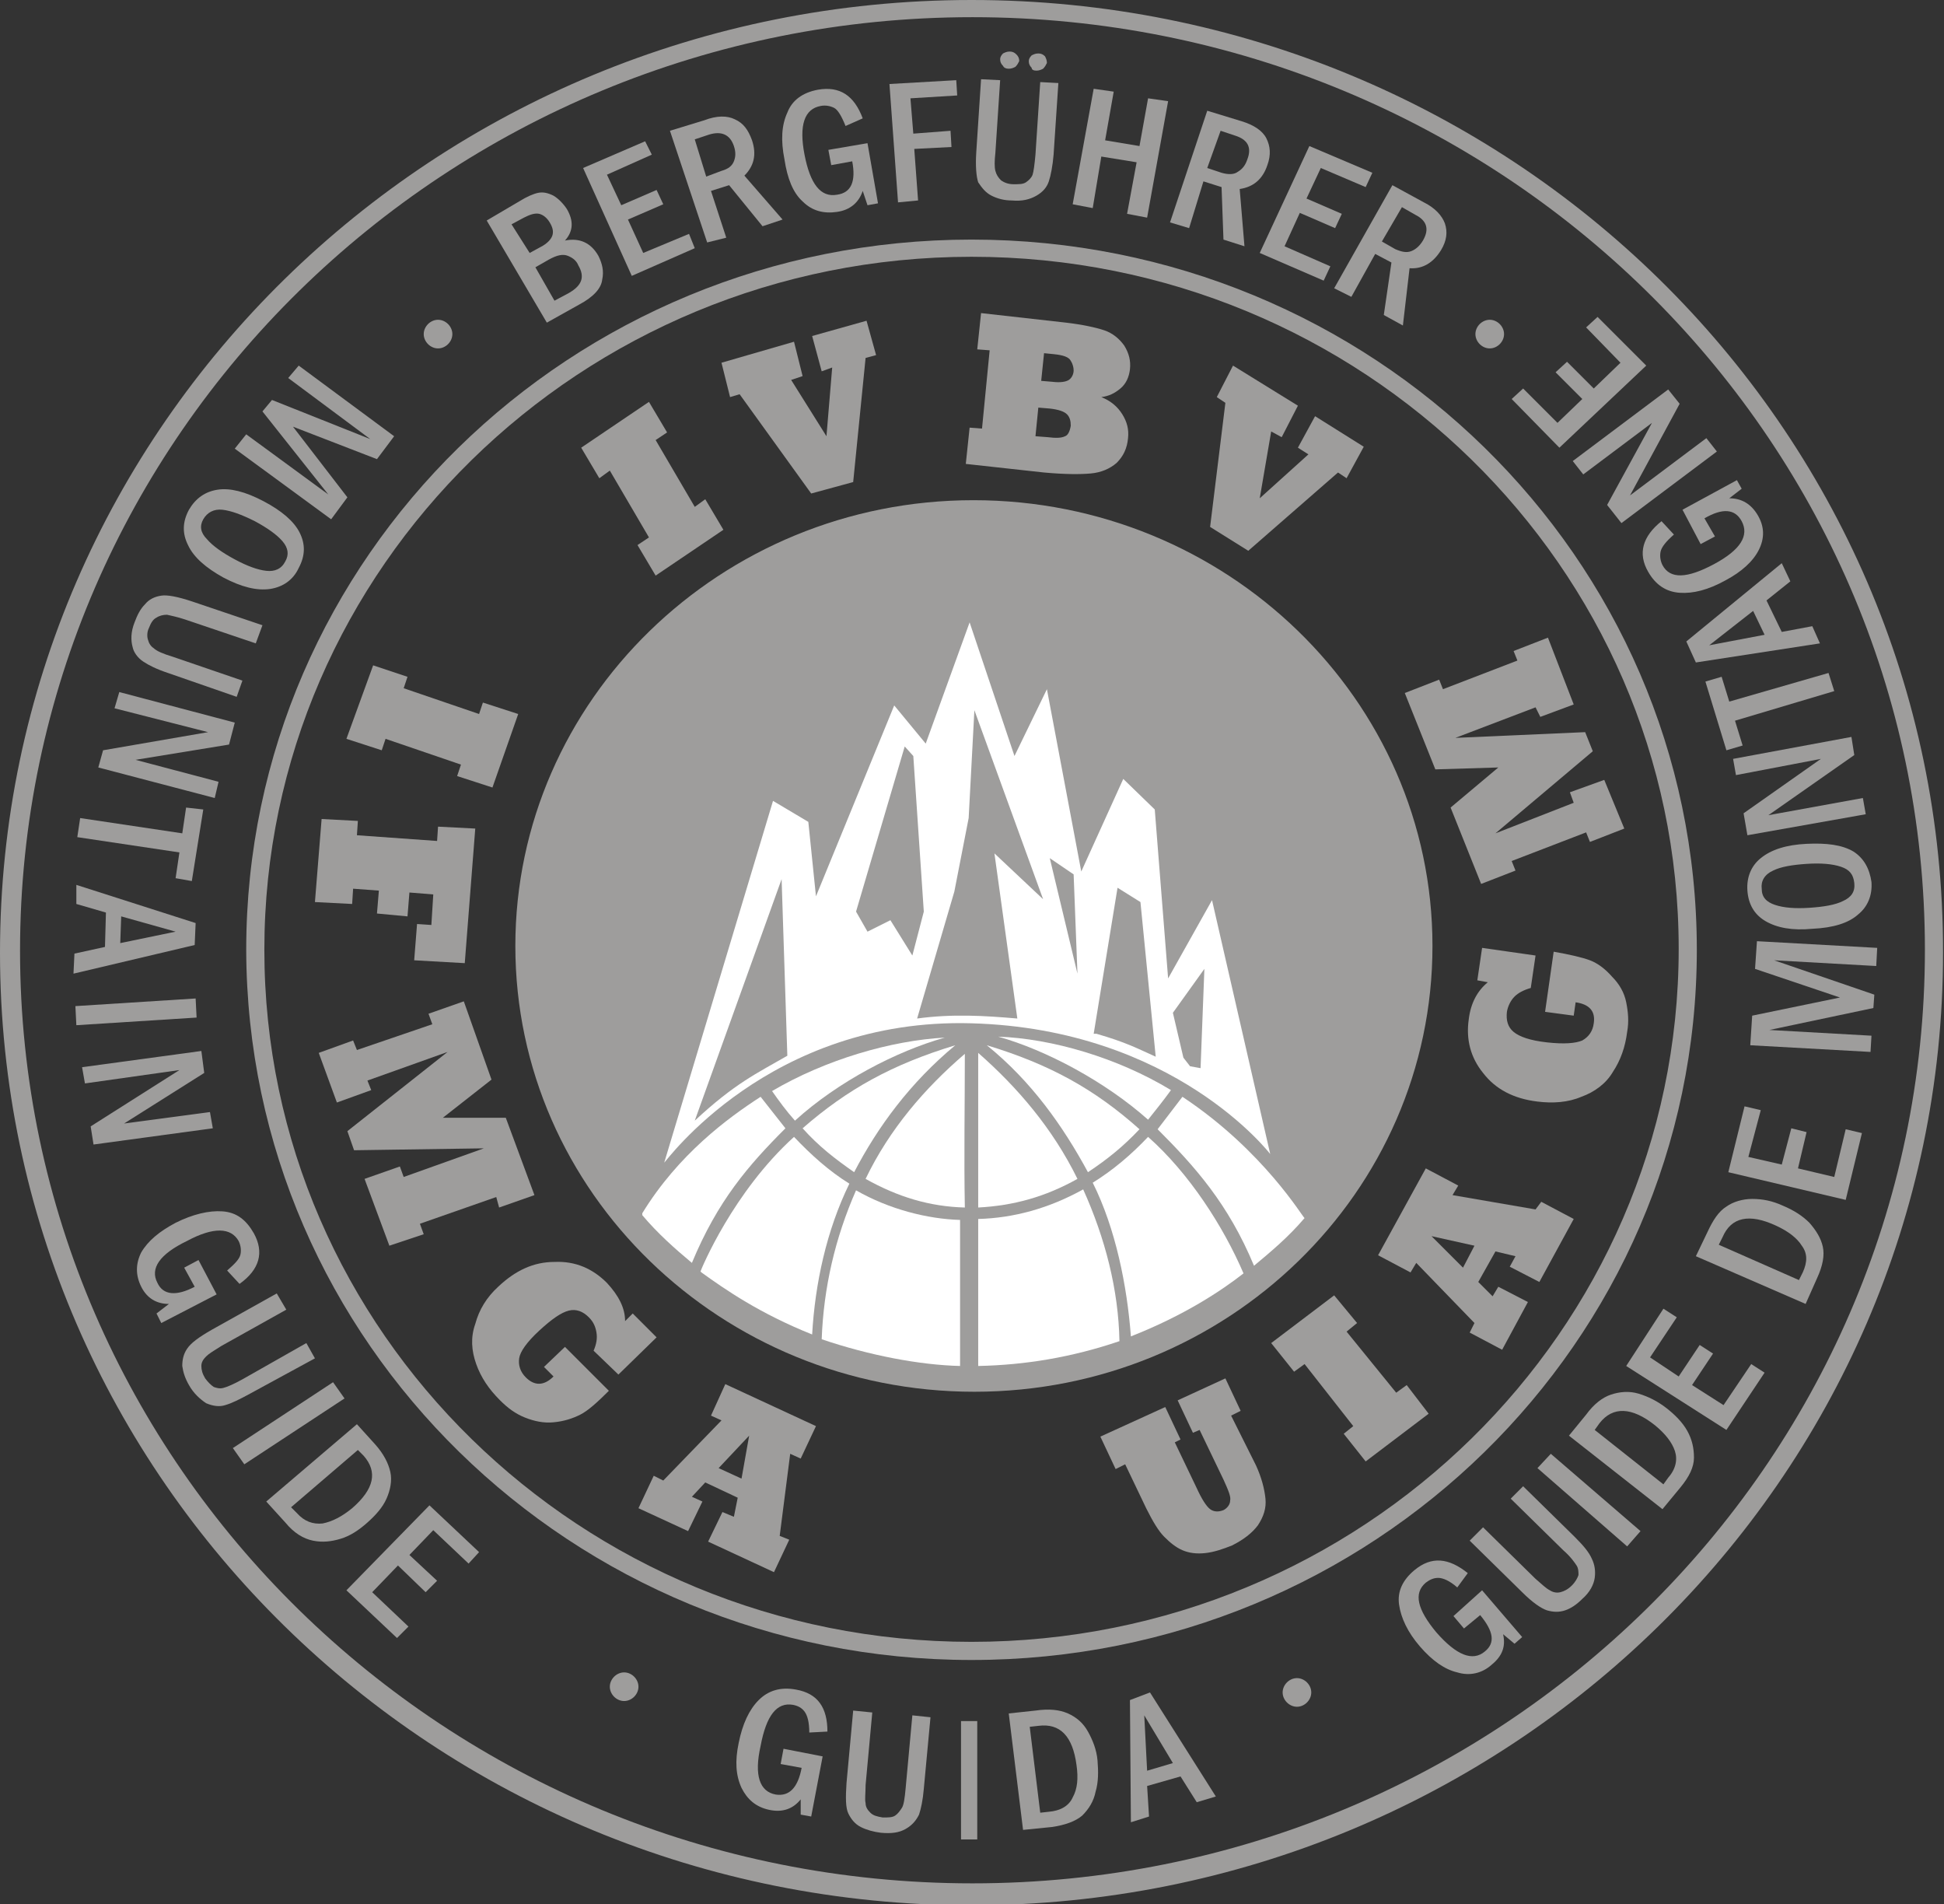 <?xml version="1.0" encoding="utf-8"?>
<!-- Generator: Adobe Illustrator 26.0.1, SVG Export Plug-In . SVG Version: 6.00 Build 0)  -->
<svg version="1.1" id="Ebene_1" xmlns="http://www.w3.org/2000/svg" xmlns:xlink="http://www.w3.org/1999/xlink" x="0px" y="0px"
	 viewBox="0 0 203.7 199.5" style="enable-background:new 0 0 203.7 199.5;" xml:space="preserve">
<rect x="0" y="0" width="203.7" height="199.5" fill="#333333" stroke="none"/>
<style type="text/css">
	.st0{clip-path:url(#SVGID_00000034063653172749186340000014726165583689741988_);fill:#9E9D9C;}
	.st1{fill:#9E9D9C;}
	.st2{clip-path:url(#SVGID_00000124842271191509977100000010739827020061755783_);fill:#9E9D9C;}
	.st3{clip-path:url(#SVGID_00000003105483602191668260000005161653195512302212_);fill:#9E9D9C;}
	.st4{clip-path:url(#SVGID_00000181797888089032428850000001361530677640913295_);fill:#9E9D9C;}
	.st5{clip-path:url(#SVGID_00000003074192434603914970000008133003278107252353_);fill:#9E9D9C;}
	.st6{clip-path:url(#SVGID_00000183227349720556684300000009828538665409912213_);fill:#9E9D9C;}
	.st7{clip-path:url(#SVGID_00000103235866270923783060000003959123431166052494_);fill:#9E9D9C;}
	.st8{clip-path:url(#SVGID_00000147912348581388740440000016762551713256720822_);fill:#9E9D9C;}
	.st9{clip-path:url(#SVGID_00000176040209381012999990000013059938247747194040_);fill:#9E9D9C;}
	.st10{clip-path:url(#SVGID_00000096056882465287058000000003893441162411845793_);fill:#9E9D9C;}
	.st11{clip-path:url(#SVGID_00000011742694112407820120000000031867887397595292_);fill:#9E9D9C;}
	.st12{clip-path:url(#SVGID_00000074419431567574688990000017882484055960873347_);fill:#9E9D9C;}
	.st13{clip-path:url(#SVGID_00000131365931486548189470000004195597222094969525_);fill:#9E9D9C;}
	.st14{clip-path:url(#SVGID_00000047742974916680463030000003085106774177018285_);fill:#9E9D9C;}
	.st15{clip-path:url(#SVGID_00000130614770964450394660000017046491692652593043_);fill:#9E9D9C;}
	.st16{clip-path:url(#SVGID_00000127030653285794686870000002285659615562388657_);fill:#9E9D9C;}
	.st17{clip-path:url(#SVGID_00000039812561748886958910000007961635645798355386_);fill:#9E9D9C;}
	.st18{clip-path:url(#SVGID_00000003812946618038378810000018254505136828985251_);fill:#9E9D9C;}
	.st19{clip-path:url(#SVGID_00000029742256212241629200000002442187181186556061_);fill:#9E9D9C;}
	.st20{clip-path:url(#SVGID_00000034081598262225494050000011718027982483787189_);fill:#9E9D9C;}
	.st21{clip-path:url(#SVGID_00000034081598262225494050000011718027982483787189_);fill:#FFFFFF;}
</style>
<g>
	<defs>
		<rect id="SVGID_1_" width="203.7" height="199.5"/>
	</defs>
	<clipPath id="SVGID_00000088097218114259347950000009015235307099823757_">
		<use xlink:href="#SVGID_1_"  style="overflow:visible;"/>
	</clipPath>
	<path style="clip-path:url(#SVGID_00000088097218114259347950000009015235307099823757_);fill:#9E9D9C;" d="M101.9,197.3
		c-55.1,0-99.8-43.8-99.8-97.7S46.8,1.8,101.9,1.8s99.8,43.8,99.8,97.7S157,197.3,101.9,197.3 M101.8,0C45.6,0,0,44.7,0,99.8
		c0,55.1,45.6,99.8,101.8,99.8c56.2,0,101.8-44.7,101.8-99.8C203.7,44.7,158.1,0,101.8,0"/>
	<path style="clip-path:url(#SVGID_00000088097218114259347950000009015235307099823757_);fill:#9E9D9C;" d="M101.8,26.9
		c40.9,0,74.1,32.5,74.1,72.5S142.7,172,101.8,172c-40.9,0-74.1-32.5-74.1-72.5S60.9,26.9,101.8,26.9 M101.8,173.9
		c42,0,76-33.3,76-74.4c0-41.1-34-74.4-76-74.4s-76,33.3-76,74.4C25.9,140.6,59.9,173.9,101.8,173.9"/>
</g>
<polygon class="st1" points="63.9,49.3 68,56.3 66.8,57.1 68.7,60.3 75.8,55.5 73.9,52.3 72.8,53.1 68.7,46.1 69.9,45.3 68,42.1 
	60.9,46.9 62.8,50.1 "/>
<polygon class="st1" points="130.8,57.7 140.2,49.5 141.1,50.1 142.9,46.8 137.8,43.6 136,46.9 137.1,47.6 132,52.2 133.2,45.2 
	134.3,45.8 136,42.5 129.2,38.3 127.5,41.6 128.4,42.2 126.8,55.2 "/>
<g>
	<defs>
		<rect id="SVGID_00000078002581524498352730000007982385218579600050_" width="203.7" height="199.5"/>
	</defs>
	<clipPath id="SVGID_00000052819328082517576370000005595132967060986529_">
		<use xlink:href="#SVGID_00000078002581524498352730000007982385218579600050_"  style="overflow:visible;"/>
	</clipPath>
	<path style="clip-path:url(#SVGID_00000052819328082517576370000005595132967060986529_);fill:#9E9D9C;" d="M108.8,42.7l1.2,0.1
		c0.9,0.1,1.5,0.3,1.8,0.6c0.3,0.3,0.4,0.7,0.4,1.2c-0.1,0.6-0.3,1-0.6,1.1c-0.4,0.2-1,0.2-1.8,0.1l-1.3-0.1L108.8,42.7z M109.4,37
		l1,0.1c1,0.1,1.6,0.3,1.8,0.7c0.2,0.3,0.3,0.7,0.3,1c0,0.4-0.2,0.8-0.5,1c-0.3,0.2-0.9,0.3-1.7,0.2l-1.2-0.1L109.4,37z M114.3,49.6
		c1.1-0.1,2-0.5,2.7-1.1c0.7-0.7,1.1-1.5,1.2-2.6c0.1-0.9-0.1-1.7-0.6-2.5c-0.5-0.8-1.2-1.4-2.2-1.8c0.8-0.1,1.4-0.4,2-0.9
		c0.6-0.5,0.9-1.2,1-2c0.1-0.9-0.1-1.7-0.6-2.5c-0.5-0.7-1.2-1.3-2.1-1.6c-0.9-0.3-2.3-0.6-4-0.8l-8.9-1l-0.4,3.8l1.3,0.1l-0.8,8.2
		l-1.3-0.1l-0.4,3.8l8.2,0.9C111.6,49.7,113.2,49.7,114.3,49.6"/>
</g>
<polygon class="st1" points="77.5,41.3 85,51.7 89.4,50.5 90.7,37.5 91.8,37.2 90.8,33.6 85.1,35.2 86.1,38.9 87.2,38.5 86.6,45.7 
	82.9,39.8 84.1,39.4 83.2,35.8 75.6,38 76.5,41.6 "/>
<g>
	<defs>
		<rect id="SVGID_00000160161791226636568890000016085475412772843170_" width="203.7" height="199.5"/>
	</defs>
	<clipPath id="SVGID_00000027603110048992247780000013404672378094067117_">
		<use xlink:href="#SVGID_00000160161791226636568890000016085475412772843170_"  style="overflow:visible;"/>
	</clipPath>
	<path style="clip-path:url(#SVGID_00000027603110048992247780000013404672378094067117_);fill:#9E9D9C;" d="M72.8,14.6l1.5-0.5
		c1.3-0.4,2.2,0,2.6,1.2c0.2,0.6,0.2,1.1,0,1.6c-0.2,0.5-0.6,0.8-1.3,1L74,18.5L72.8,14.6z M76.1,24.9L74.5,20l1.9-0.6l3.5,4.3
		L82,23l-4-4.6c1-1,1.3-2.2,0.8-3.7c-0.4-1.1-0.9-1.8-1.8-2.2c-0.8-0.4-1.9-0.4-3.2,0.1l-3.6,1.1l3.9,11.7L76.1,24.9z"/>
	<path style="clip-path:url(#SVGID_00000027603110048992247780000013404672378094067117_);fill:#9E9D9C;" d="M84.1,21.1
		c1,1,2.2,1.3,3.6,1.1c1.4-0.2,2.3-1,2.7-2.2l0.5,1.5l1.1-0.2L90.9,15l-4.1,0.7l0.3,1.6l2.2-0.4c0.4,2.1-0.1,3.3-1.6,3.5
		c-1.7,0.3-2.8-1.1-3.4-4.2c-0.6-3.1,0-4.8,1.7-5.1c0.5-0.1,1,0,1.4,0.2c0.4,0.2,0.8,0.9,1.2,1.9l1.8-0.8c-0.9-2.4-2.4-3.4-4.7-3
		c-1.6,0.3-2.7,1.1-3.2,2.4c-0.6,1.3-0.7,2.9-0.3,4.9C82.5,18.7,83.1,20.2,84.1,21.1"/>
</g>
<polygon class="st1" points="138.7,29.4 139.4,27.9 134.6,25.8 136.2,22.3 139.9,23.9 140.6,22.4 136.9,20.8 138.4,17.6 143.1,19.6 
	143.8,18.1 137.2,15.3 132,26.5 "/>
<polygon class="st1" points="72.8,26 72.2,24.5 67.4,26.5 65.8,23 69.5,21.4 68.8,19.9 65.1,21.5 63.6,18.3 68.3,16.2 67.6,14.8 
	61.1,17.6 66.2,28.9 "/>
<g>
	<defs>
		<rect id="SVGID_00000098900616120969375250000003035158598120775040_" width="203.7" height="199.5"/>
	</defs>
	<clipPath id="SVGID_00000093895330240023497830000001174167297432385950_">
		<use xlink:href="#SVGID_00000098900616120969375250000003035158598120775040_"  style="overflow:visible;"/>
	</clipPath>
	<path style="clip-path:url(#SVGID_00000093895330240023497830000001174167297432385950_);fill:#9E9D9C;" d="M57.5,27.2
		c0.9-0.5,1.5-0.6,2-0.4c0.5,0.2,0.9,0.5,1.1,1c0.7,1.2,0.4,2.1-1,2.9l-1.5,0.8l-2-3.5L57.5,27.2z M53.6,23.5l1.3-0.7
		c0.6-0.3,1.1-0.5,1.6-0.4c0.4,0.1,0.8,0.4,1.1,0.9c0.3,0.5,0.4,0.9,0.3,1.3c-0.1,0.4-0.5,0.9-1.3,1.3l-1.1,0.6L53.6,23.5z
		 M60.7,31.9c1.5-0.8,2.3-1.7,2.4-2.6c0.2-0.9,0-1.7-0.4-2.5c-0.8-1.4-2-1.9-3.5-1.6c0.9-1,0.9-2.1,0.2-3.3
		c-0.4-0.6-0.9-1.1-1.4-1.4c-0.6-0.3-1.1-0.4-1.6-0.3c-0.5,0.1-1.2,0.4-2,0.9L51,23.1l6.3,10.7L60.7,31.9z"/>
	<path style="clip-path:url(#SVGID_00000093895330240023497830000001174167297432385950_);fill:#9E9D9C;" d="M108.6,7.4
		c0.3,0,0.5-0.1,0.7-0.2c0.2-0.2,0.3-0.4,0.4-0.6c0-0.3-0.1-0.5-0.2-0.7c-0.2-0.2-0.4-0.3-0.7-0.3c-0.3,0-0.5,0.1-0.7,0.2
		c-0.2,0.2-0.3,0.4-0.3,0.6c0,0.3,0.1,0.5,0.3,0.7C108.1,7.3,108.3,7.4,108.6,7.4"/>
</g>
<polygon class="st1" points="96.2,21 95.8,15.6 99.7,15.4 99.6,13.7 95.7,14 95.4,10.3 100.3,10 100.2,8.4 93.2,8.8 94.1,21.2 "/>
<polygon class="st1" points="115.4,16.4 119.1,17 118.1,22.4 120.2,22.8 122.4,10.6 120.3,10.3 119.4,15.3 115.8,14.7 116.7,9.6 
	114.6,9.3 112.4,21.4 114.5,21.8 "/>
<g>
	<defs>
		<rect id="SVGID_00000014596281581977223140000009335626695957239715_" width="203.7" height="199.5"/>
	</defs>
	<clipPath id="SVGID_00000177476483404333933500000005096418399335971500_">
		<use xlink:href="#SVGID_00000014596281581977223140000009335626695957239715_"  style="overflow:visible;"/>
	</clipPath>
	<path style="clip-path:url(#SVGID_00000177476483404333933500000005096418399335971500_);fill:#9E9D9C;" d="M146.9,21.7l1.4,0.8
		c1.2,0.6,1.5,1.5,0.8,2.7c-0.3,0.5-0.7,0.9-1.2,1.1c-0.5,0.2-1,0.1-1.7-0.2l-1.4-0.8L146.9,21.7z M141.6,31.1l2.5-4.5l1.7,0.9
		L145,33l2,1.1l0.7-6c1.4,0.1,2.5-0.6,3.3-1.9c0.6-1,0.7-1.9,0.4-2.8c-0.3-0.8-1-1.6-2.2-2.2l-3.3-1.8l-6.1,10.8L141.6,31.1z"/>
	<path style="clip-path:url(#SVGID_00000177476483404333933500000005096418399335971500_);fill:#9E9D9C;" d="M103.9,20.5
		c0.6,0.3,1.3,0.5,2.1,0.5c1.1,0.1,1.9-0.1,2.6-0.5c0.7-0.4,1.1-0.9,1.3-1.5c0.2-0.6,0.4-1.6,0.5-2.8l0.5-7.5l-1.9-0.1l-0.5,7.6
		c-0.1,1.1-0.2,1.8-0.3,2.1c-0.1,0.3-0.4,0.6-0.7,0.8c-0.3,0.2-0.7,0.2-1.3,0.2c-0.6,0-1-0.2-1.3-0.4c-0.3-0.3-0.5-0.6-0.6-1
		c-0.1-0.4-0.1-1,0-1.9l0.5-7.6l-2-0.1l-0.5,7.6c-0.1,1.5,0,2.6,0.2,3.2C102.9,19.7,103.3,20.2,103.9,20.5"/>
	<path style="clip-path:url(#SVGID_00000177476483404333933500000005096418399335971500_);fill:#9E9D9C;" d="M105.7,7.2
		c0.3,0,0.5-0.1,0.7-0.2c0.2-0.2,0.3-0.4,0.4-0.6c0-0.3-0.1-0.5-0.3-0.7c-0.2-0.2-0.4-0.3-0.7-0.3c-0.3,0-0.5,0.1-0.7,0.2
		c-0.2,0.2-0.3,0.4-0.3,0.6c0,0.3,0.1,0.5,0.3,0.7C105.2,7.1,105.4,7.2,105.7,7.2"/>
	<path style="clip-path:url(#SVGID_00000177476483404333933500000005096418399335971500_);fill:#9E9D9C;" d="M127.9,13.7l1.5,0.5
		c1.3,0.4,1.8,1.2,1.3,2.5c-0.2,0.6-0.5,1-1,1.3c-0.4,0.3-1,0.3-1.7,0.1l-1.5-0.5L127.9,13.7z M126.1,19l1.9,0.6l0.2,5.5l2.2,0.7
		l-0.5-6c1.4-0.2,2.4-1,2.9-2.5c0.4-1.1,0.3-2-0.1-2.8c-0.4-0.8-1.3-1.4-2.6-1.8l-3.6-1.1l-3.9,11.7l2,0.6L126.1,19z"/>
</g>
<polygon class="st1" points="172.5,38.3 167.4,33.2 166.2,34.3 169.8,38 167,40.7 164.2,37.9 163,39 165.8,41.8 163.2,44.3 
	159.6,40.7 158.4,41.8 163.4,46.9 "/>
<g>
	<defs>
		<rect id="SVGID_00000083049224828930465640000003811138234858658969_" width="203.7" height="199.5"/>
	</defs>
	<clipPath id="SVGID_00000085236084917675878810000000502282274328675772_">
		<use xlink:href="#SVGID_00000083049224828930465640000003811138234858658969_"  style="overflow:visible;"/>
	</clipPath>
	<path style="clip-path:url(#SVGID_00000085236084917675878810000000502282274328675772_);fill:#9E9D9C;" d="M178.2,57l1.5-0.8
		l-1.1-1.9c1.9-1.1,3.2-1,3.9,0.3c0.8,1.5-0.1,3-2.9,4.5c-2.8,1.5-4.6,1.6-5.4,0.1c-0.2-0.4-0.3-0.9-0.2-1.4
		c0.1-0.5,0.6-1.1,1.4-1.8l-1.3-1.4c-2,1.6-2.5,3.4-1.4,5.3c0.8,1.4,1.9,2.1,3.3,2.2c1.4,0.1,3-0.3,4.8-1.3c1.7-0.9,2.9-2,3.5-3.2
		c0.6-1.2,0.6-2.4-0.1-3.6c-0.7-1.2-1.7-1.8-3-1.8l1.3-1l-0.5-0.9l-5.7,3.1L178.2,57z"/>
</g>
<polygon class="st1" points="165.9,49.7 173.1,44.3 168.4,52.9 169.9,54.8 179.9,47.3 178.8,45.9 170.8,51.9 176,42.3 174.8,40.8 
	164.8,48.3 "/>
<path class="st1" d="M183.7,64l1.2,2.5l-5.8,1.1L183.7,64z M177.7,69.4l13-2l-0.8-1.8l-3.2,0.6l-1.6-3.3l2.5-2l-0.9-1.9l-10,8.2
	L177.7,69.4z"/>
<g>
	<defs>
		<rect id="SVGID_00000096021034833966954660000003428618676976721574_" width="203.7" height="199.5"/>
	</defs>
	<clipPath id="SVGID_00000173149199616744923140000015637676635290416022_">
		<use xlink:href="#SVGID_00000096021034833966954660000003428618676976721574_"  style="overflow:visible;"/>
	</clipPath>
	<path style="clip-path:url(#SVGID_00000173149199616744923140000015637676635290416022_);fill:#9E9D9C;" d="M15,69.3
		c0.6,0.4,1.4,0.8,2.6,1.2l7.2,2.5l0.6-1.7l-7.3-2.5c-1-0.3-1.7-0.6-2-0.9c-0.3-0.2-0.5-0.5-0.6-0.9c-0.1-0.3-0.1-0.8,0.1-1.2
		c0.2-0.5,0.4-0.9,0.8-1.1c0.3-0.2,0.7-0.3,1.1-0.3c0.4,0.1,1,0.2,1.9,0.5l7.4,2.5l0.7-1.9l-7.4-2.5c-1.5-0.5-2.6-0.7-3.2-0.6
		c-0.7,0.1-1.3,0.4-1.7,0.9c-0.5,0.5-0.8,1.1-1.1,1.9c-0.4,1-0.4,1.9-0.2,2.6C14,68.3,14.4,68.9,15,69.3"/>
	<path style="clip-path:url(#SVGID_00000173149199616744923140000015637676635290416022_);fill:#9E9D9C;" d="M21.3,54.4
		c0.4-0.7,1.1-1.1,2-1c0.9,0.1,2,0.5,3.4,1.2c1.3,0.7,2.3,1.4,2.9,2.1c0.6,0.7,0.7,1.4,0.3,2.1c-0.4,0.8-1.1,1.1-2,1
		c-0.9-0.1-2-0.5-3.3-1.2c-1.3-0.7-2.3-1.4-2.9-2.1C21,55.8,20.9,55.1,21.3,54.4 M23.4,60.5c1.9,1,3.5,1.4,4.9,1.2
		c1.3-0.2,2.4-0.9,3-2.2c0.7-1.3,0.7-2.5,0.1-3.7c-0.6-1.2-1.9-2.3-3.8-3.3c-1.9-1-3.5-1.4-4.8-1.2c-1.3,0.2-2.3,0.9-3,2.1
		c-0.7,1.3-0.7,2.5-0.1,3.7C20.3,58.4,21.6,59.5,23.4,60.5"/>
</g>
<polygon class="st1" points="36.4,52.1 30.7,44.7 39.5,48.1 41.3,45.7 31.3,38.3 30.2,39.6 38.8,46 28.5,41.9 27.5,43.1 34.4,51.8 
	25.8,45.5 24.6,47 34.7,54.4 "/>
<g>
	<defs>
		<rect id="SVGID_00000181778916111566071360000009131197286422907293_" width="203.7" height="199.5"/>
	</defs>
	<clipPath id="SVGID_00000098184354369917000870000003788467769266847902_">
		<use xlink:href="#SVGID_00000181778916111566071360000009131197286422907293_"  style="overflow:visible;"/>
	</clipPath>
	<path style="clip-path:url(#SVGID_00000098184354369917000870000003788467769266847902_);fill:#9E9D9C;" d="M45.9,36.5
		c0.8,0,1.5-0.7,1.5-1.5s-0.7-1.5-1.5-1.5c-0.8,0-1.5,0.7-1.5,1.5S45.1,36.5,45.9,36.5"/>
	<path style="clip-path:url(#SVGID_00000098184354369917000870000003788467769266847902_);fill:#9E9D9C;" d="M156.1,36.5
		c0.8,0,1.5-0.7,1.5-1.5s-0.7-1.5-1.5-1.5c-0.8,0-1.5,0.7-1.5,1.5S155.3,36.5,156.1,36.5"/>
	<path style="clip-path:url(#SVGID_00000098184354369917000870000003788467769266847902_);fill:#9E9D9C;" d="M102,143.8
		c-25.3,0-45.9-20-45.9-44.6c0-24.6,20.6-44.6,45.9-44.6c25.3,0,45.9,20,45.9,44.6C148,123.8,127.4,143.8,102,143.8 M150.1,99.1
		c0-25.8-21.6-46.7-48.1-46.7S54,73.4,54,99.1c0,25.8,21.6,46.7,48.1,46.7S150.1,124.9,150.1,99.1"/>
</g>
<polygon class="st1" points="157,80.4 152,84.6 155.2,92.6 158.8,91.2 158.4,90.2 166.2,87.2 166.6,88.2 170.2,86.8 168.1,81.7 
	164.5,83 164.9,84.1 156.7,87.3 166.9,78.7 166.1,76.7 152.5,77.3 160.9,74.1 161.4,75.1 164.9,73.8 162.2,66.8 158.6,68.2 
	159,69.2 151.2,72.2 150.8,71.2 147.2,72.6 150.4,80.6 "/>
<g>
	<defs>
		<rect id="SVGID_00000136381129338069046520000002171820716266972332_" width="203.7" height="199.5"/>
	</defs>
	<clipPath id="SVGID_00000054240958766991272750000014151181220951852179_">
		<use xlink:href="#SVGID_00000136381129338069046520000002171820716266972332_"  style="overflow:visible;"/>
	</clipPath>
	<path style="clip-path:url(#SVGID_00000054240958766991272750000014151181220951852179_);fill:#9E9D9C;" d="M166.6,100.6
		c-0.8-0.3-2.1-0.6-3.8-0.9l-0.9,6.3l3,0.4l0.2-1.4c1.4,0.2,2.1,0.9,1.9,2.2c-0.1,0.8-0.5,1.4-1.2,1.8c-0.7,0.3-1.9,0.4-3.7,0.2
		c-1.8-0.2-2.9-0.6-3.5-1.1c-0.6-0.5-0.8-1.2-0.7-2.1c0.1-0.6,0.4-1.2,0.8-1.6c0.4-0.4,1-0.7,1.7-0.9l0.5-3.4l-5.6-0.8l-0.5,3.4
		l1.1,0.2c-1.1,0.9-1.8,2.2-2,3.9c-0.3,2.1,0.2,4,1.5,5.6c1.3,1.7,3.2,2.7,5.7,3c1.6,0.2,3.2,0.1,4.6-0.5c1.4-0.5,2.6-1.4,3.3-2.6
		c0.8-1.2,1.3-2.6,1.5-4.2c0.2-1.1,0.1-2.1-0.1-3.1c-0.2-1-0.7-1.9-1.5-2.7C168.2,101.5,167.4,100.9,166.6,100.6"/>
</g>
<path class="st1" d="M153.3,132.8l-3.3-3.3l4.5,1L153.3,132.8z M160.9,126.7l-8.7-1.5l0.6-1l-3.4-1.8l-5,9.1l3.4,1.8l0.6-1l6.1,6.3
	l-0.5,1l3.4,1.8l2.7-5l-3.1-1.6l-0.6,1l-1.5-1.5l1.8-3.2l2.1,0.5l-0.6,1.1l3.1,1.6l3.6-6.6l-3.4-1.8L160.9,126.7z"/>
<polygon class="st1" points="146.3,145.9 141.1,139.5 142.2,138.6 139.8,135.7 133.2,140.7 135.6,143.7 136.7,142.9 141.8,149.4 
	140.8,150.2 143.1,153.1 149.7,148.1 147.4,145.1 "/>
<g>
	<defs>
		<rect id="SVGID_00000117640025213500919740000009852550965445466815_" width="203.7" height="199.5"/>
	</defs>
	<clipPath id="SVGID_00000067198372711260077590000015709136304732820654_">
		<use xlink:href="#SVGID_00000117640025213500919740000009852550965445466815_"  style="overflow:visible;"/>
	</clipPath>
	<path style="clip-path:url(#SVGID_00000067198372711260077590000015709136304732820654_);fill:#9E9D9C;" d="M129,148.3l1-0.5
		l-1.6-3.4l-5,2.3l1.6,3.4l0.7-0.3l2.5,5.2c0.5,1.1,0.8,1.8,0.7,2.2c0,0.4-0.3,0.8-0.7,1c-0.5,0.2-1,0.2-1.4-0.1
		c-0.4-0.3-0.9-1.1-1.4-2.2l-2.3-4.8l0.6-0.3l-1.6-3.4l-6.8,3.1l1.6,3.4l1-0.5l2.2,4.6c0.7,1.4,1.3,2.4,1.9,3
		c0.6,0.6,1.2,1.1,1.9,1.4c0.7,0.3,1.5,0.4,2.4,0.3c0.9-0.1,1.8-0.4,2.8-0.8c1.2-0.6,2.1-1.3,2.7-2.1c0.6-0.9,0.9-1.8,0.8-2.8
		c-0.1-1-0.4-2.2-1-3.5L129,148.3z"/>
</g>
<path class="st1" d="M77.7,154.9l-2.4-1.1l3.2-3.4L77.7,154.9z M74.5,148.3l1.1,0.5l-6.1,6.3l-1-0.5l-1.6,3.4l5.2,2.4l1.5-3.1
	l-1.1-0.5l1.4-1.5l3.4,1.6l-0.4,2l-1.2-0.5l-1.5,3.1l6.9,3.2l1.6-3.4l-1-0.4l1.1-8.6l1.1,0.5l1.6-3.4l-9.5-4.4L74.5,148.3z"/>
<g>
	<defs>
		<rect id="SVGID_00000110469603678581255570000011877713932904075913_" width="203.7" height="199.5"/>
	</defs>
	<clipPath id="SVGID_00000108288621491994430340000018176521653714029469_">
		<use xlink:href="#SVGID_00000110469603678581255570000011877713932904075913_"  style="overflow:visible;"/>
	</clipPath>
	<path style="clip-path:url(#SVGID_00000108288621491994430340000018176521653714029469_);fill:#9E9D9C;" d="M64.8,144l4-3.9
		l-2.5-2.5l-0.8,0.8c0-1.4-0.7-2.7-1.9-4c-1.5-1.5-3.3-2.3-5.5-2.2c-2.2,0-4.1,0.9-5.9,2.6c-1.2,1.1-2,2.4-2.4,3.9
		c-0.5,1.4-0.4,2.8,0.1,4.2c0.5,1.4,1.3,2.6,2.5,3.8c0.8,0.8,1.6,1.4,2.6,1.8c1,0.4,2,0.6,3,0.5c1.1-0.1,2-0.4,2.8-0.8
		c0.8-0.4,1.8-1.3,3-2.5l-4.6-4.6l-2.2,2.1l1,1c-1,1-2,1-2.9,0.1c-0.6-0.6-0.8-1.3-0.7-2c0.1-0.7,0.8-1.7,2.1-2.9
		c1.3-1.2,2.3-1.9,3.1-2.1c0.8-0.2,1.5,0.1,2.1,0.7c0.5,0.5,0.7,1,0.8,1.6c0.1,0.6,0,1.2-0.3,1.9L64.8,144z"/>
</g>
<polygon class="st1" points="52.3,126.5 56,125.2 53,117.1 46.4,117.1 51.5,113.1 48.6,104.9 44.9,106.2 45.3,107.3 37.4,110 
	37,109 33.4,110.3 35.3,115.5 38.9,114.2 38.5,113.2 46.9,110.2 36.4,118.5 37.1,120.5 50.7,120.3 42.3,123.3 41.9,122.2 
	38.2,123.5 40.8,130.5 44.4,129.3 44,128.2 52,125.4 "/>
<polygon class="st1" points="36.9,94.7 37,93.1 39.7,93.3 39.5,95.7 42.7,96 42.9,93.5 45.4,93.7 45.2,96.9 43.7,96.8 43.4,100.6 
	48.7,100.9 49.8,86.8 45.9,86.6 45.8,88.1 37.4,87.5 37.5,86 33.7,85.8 33,94.5 "/>
<polygon class="st1" points="40.4,77.4 48.3,80.1 47.9,81.3 51.6,82.5 54.3,74.8 50.6,73.6 50.2,74.8 42.3,72.1 42.7,70.9 
	39.1,69.7 36.3,77.4 40,78.6 "/>
<polygon class="st1" points="180.4,70.9 178.7,71.4 180.9,78.6 182.6,78.1 181.8,75.5 192.2,72.4 191.6,70.5 181.2,73.5 "/>
<polygon class="st1" points="181.9,81.2 190.8,79.5 182.7,85.2 183.1,87.5 195.5,85.3 195.2,83.6 185.3,85.4 194.3,79.1 194,77.2 
	181.6,79.5 "/>
<g>
	<defs>
		<rect id="SVGID_00000082328285748861398320000008064090440487240100_" width="203.7" height="199.5"/>
	</defs>
	<clipPath id="SVGID_00000109003411444087439230000017501167865181760168_">
		<use xlink:href="#SVGID_00000082328285748861398320000008064090440487240100_"  style="overflow:visible;"/>
	</clipPath>
	<path style="clip-path:url(#SVGID_00000109003411444087439230000017501167865181760168_);fill:#9E9D9C;" d="M193.1,94.4
		c-0.8,0.4-2,0.6-3.5,0.7c-1.5,0.1-2.7,0-3.6-0.3c-0.9-0.3-1.4-0.8-1.4-1.7c-0.1-0.8,0.3-1.5,1.2-1.9c0.8-0.4,2-0.6,3.5-0.7
		c1.5-0.1,2.7,0,3.6,0.3c0.9,0.3,1.3,0.8,1.4,1.7C194.4,93.4,194,94,193.1,94.4 M194.2,89.2c-1.2-0.7-2.8-0.9-4.9-0.8
		c-2.1,0.1-3.7,0.6-4.8,1.5c-1,0.8-1.5,2-1.4,3.4c0.1,1.4,0.7,2.5,1.9,3.2c1.2,0.7,2.8,1,4.9,0.8c2.2-0.1,3.8-0.6,4.8-1.5
		c1-0.8,1.5-2,1.4-3.4C195.9,91,195.3,89.9,194.2,89.2"/>
</g>
<polygon class="st1" points="196.7,99.3 184.1,98.6 183.9,101.5 192.8,104.5 183.6,106.4 183.4,109.5 196,110.2 196.1,108.5 
	185.4,107.9 196.3,105.6 196.4,104.2 185.9,100.6 196.6,101.2 "/>
<polygon class="st1" points="192.2,123.3 188.4,122.4 189.3,118.6 187.7,118.2 186.7,122 183.2,121.2 184.5,116.3 182.8,115.9 
	181.1,122.8 193.4,125.7 195.1,118.7 193.4,118.3 "/>
<g>
	<defs>
		<rect id="SVGID_00000123410231688678130470000011277833444490217401_" width="203.7" height="199.5"/>
	</defs>
	<clipPath id="SVGID_00000098905656301797840370000006726419879926173848_">
		<use xlink:href="#SVGID_00000123410231688678130470000011277833444490217401_"  style="overflow:visible;"/>
	</clipPath>
	<path style="clip-path:url(#SVGID_00000098905656301797840370000006726419879926173848_);fill:#9E9D9C;" d="M188.9,133.3l-0.4,0.8
		l-8.4-3.7l0.4-0.8c0.9-2.1,2.8-2.5,5.6-1.2c1.3,0.6,2.2,1.3,2.7,2.1C189.4,131.3,189.4,132.2,188.9,133.3 M189.6,128.1
		c-0.7-0.7-1.6-1.3-2.8-1.8c-1.1-0.5-2.1-0.7-3.2-0.7c-1,0-2,0.3-2.7,0.8c-0.8,0.5-1.4,1.4-2,2.7l-1.2,2.5l11.5,5l1.2-2.7
		c0.6-1.3,0.8-2.4,0.6-3.3C190.8,129.7,190.3,128.9,189.6,128.1"/>
</g>
<polygon class="st1" points="180.6,147.2 177.3,145.1 179.5,141.8 178.1,140.9 175.9,144.2 172.9,142.2 175.7,138 174.3,137.1 
	170.4,143.1 180.9,149.8 184.9,143.8 183.5,142.9 "/>
<g>
	<defs>
		<rect id="SVGID_00000057843495611767365110000011379316409932218259_" width="203.7" height="199.5"/>
	</defs>
	<clipPath id="SVGID_00000034770831681146396210000012683478350260583612_">
		<use xlink:href="#SVGID_00000057843495611767365110000011379316409932218259_"  style="overflow:visible;"/>
	</clipPath>
	<path style="clip-path:url(#SVGID_00000034770831681146396210000012683478350260583612_);fill:#9E9D9C;" d="M174.8,154.8l-0.5,0.7
		l-7.2-5.7l0.5-0.7c1.4-1.8,3.4-1.7,5.8,0.2c1.1,0.9,1.8,1.8,2.1,2.7C175.8,152.9,175.6,153.9,174.8,154.8 M174.6,147.5
		c-0.9-0.7-1.9-1.2-2.9-1.5c-1-0.3-2-0.2-2.9,0.1c-0.9,0.3-1.8,1-2.6,2.1l-1.8,2.2l9.8,7.7l1.9-2.3c0.9-1.1,1.4-2.1,1.4-3.1
		c0-1-0.2-1.9-0.7-2.8C176.3,149,175.5,148.2,174.6,147.5"/>
</g>
<polygon class="st1" points="161.1,153.8 170.5,162 171.9,160.4 162.5,152.3 "/>
<g>
	<defs>
		<rect id="SVGID_00000048501021989022500820000013632618395623116449_" width="203.7" height="199.5"/>
	</defs>
	<clipPath id="SVGID_00000069369224940380128100000014586276242922029212_">
		<use xlink:href="#SVGID_00000048501021989022500820000013632618395623116449_"  style="overflow:visible;"/>
	</clipPath>
	<path style="clip-path:url(#SVGID_00000069369224940380128100000014586276242922029212_);fill:#9E9D9C;" d="M165,161l-5.4-5.3
		l-1.3,1.3l5.5,5.4c0.8,0.7,1.2,1.3,1.4,1.6c0.2,0.3,0.2,0.7,0.2,1c-0.1,0.3-0.3,0.7-0.7,1.1c-0.4,0.4-0.8,0.6-1.2,0.7
		c-0.4,0.1-0.8,0-1.1-0.2c-0.4-0.2-0.8-0.6-1.5-1.2l-5.5-5.4l-1.4,1.4l5.5,5.4c1.1,1.1,2,1.7,2.6,1.9c0.7,0.2,1.3,0.2,1.9,0
		c0.6-0.2,1.2-0.6,1.8-1.2c0.8-0.7,1.2-1.5,1.3-2.2c0.1-0.7,0-1.4-0.3-2C166.5,162.6,165.9,161.9,165,161"/>
	<path style="clip-path:url(#SVGID_00000069369224940380128100000014586276242922029212_);fill:#9E9D9C;" d="M152.3,169.3l1.1,1.3
		l1.7-1.4c1.4,1.7,1.6,2.9,0.5,3.8c-1.3,1.1-3,0.4-5.1-2c-2-2.4-2.4-4.1-1.1-5.2c0.4-0.3,0.8-0.5,1.3-0.5c0.5,0,1.2,0.3,2,1l1.1-1.5
		c-2-1.6-3.8-1.8-5.6-0.3c-1.2,1-1.8,2.2-1.6,3.6c0.2,1.4,0.9,2.9,2.2,4.4c1.3,1.5,2.6,2.4,3.9,2.7c1.3,0.4,2.6,0.1,3.6-0.8
		c1.1-0.9,1.5-1.9,1.2-3.2l1.2,1l0.8-0.7l-4.2-4.9L152.3,169.3z"/>
</g>
<path class="st1" d="M120.2,185.5l-0.3-5.8l3,5L120.2,185.5z M118.4,178.1l0.1,12.8l1.9-0.6l-0.2-3.2l3.5-1l1.7,2.7l2-0.6l-6.9-10.9
	L118.4,178.1z"/>
<g>
	<defs>
		<rect id="SVGID_00000050636142224759784290000003633920714504271036_" width="203.7" height="199.5"/>
	</defs>
	<clipPath id="SVGID_00000080169153414264094890000001431538595044757128_">
		<use xlink:href="#SVGID_00000050636142224759784290000003633920714504271036_"  style="overflow:visible;"/>
	</clipPath>
	<path style="clip-path:url(#SVGID_00000080169153414264094890000001431538595044757128_);fill:#9E9D9C;" d="M112.4,188.3
		c-0.4,0.9-1.3,1.4-2.5,1.5l-0.9,0.1l-1.1-9l0.9-0.1c2.3-0.3,3.6,1.1,4,4.1C113,186.3,112.9,187.4,112.4,188.3 M114,181.4
		c-0.5-0.9-1.2-1.5-2.1-1.9c-0.9-0.4-2-0.5-3.4-0.3l-2.8,0.3l1.5,12.2l3-0.3c1.4-0.2,2.5-0.6,3.2-1.2c0.7-0.7,1.2-1.5,1.4-2.5
		c0.3-1,0.3-2.1,0.2-3.3C114.9,183.3,114.5,182.3,114,181.4"/>
</g>
<rect x="100.7" y="180.3" class="st1" width="1.7" height="12.4"/>
<g>
	<defs>
		<rect id="SVGID_00000000936565063597195410000005019341282479373212_" width="203.7" height="199.5"/>
	</defs>
	<clipPath id="SVGID_00000063592742180041393090000000218859605820670602_">
		<use xlink:href="#SVGID_00000000936565063597195410000005019341282479373212_"  style="overflow:visible;"/>
	</clipPath>
	<path style="clip-path:url(#SVGID_00000063592742180041393090000000218859605820670602_);fill:#9E9D9C;" d="M94.9,187.3
		c-0.1,1.1-0.2,1.8-0.4,2.1c-0.2,0.3-0.4,0.6-0.7,0.8c-0.3,0.2-0.7,0.2-1.3,0.2c-0.6-0.1-1-0.2-1.3-0.5c-0.3-0.3-0.5-0.6-0.5-1
		c-0.1-0.4,0-1,0-1.9l0.7-7.6l-2-0.2l-0.7,7.6c-0.1,1.5-0.1,2.6,0.2,3.2c0.3,0.6,0.7,1.1,1.3,1.4c0.6,0.3,1.3,0.5,2.1,0.6
		c1.1,0.1,1.9,0,2.6-0.4c0.7-0.4,1.1-0.9,1.4-1.5c0.2-0.6,0.4-1.5,0.5-2.7l0.7-7.5l-1.9-0.2L94.9,187.3z"/>
	<path style="clip-path:url(#SVGID_00000063592742180041393090000000218859605820670602_);fill:#9E9D9C;" d="M83.1,178.6
		c0.5,0.1,0.9,0.3,1.2,0.7c0.3,0.4,0.5,1.1,0.5,2.2l1.9-0.1c0-2.5-1-4-3.3-4.4c-1.6-0.3-2.9,0.1-3.9,1.1c-1,1-1.7,2.5-2.1,4.5
		c-0.4,1.9-0.3,3.4,0.3,4.7c0.6,1.2,1.5,2,2.9,2.3c1.4,0.3,2.5-0.1,3.3-1.1l0,1.6l1.1,0.2l1.2-6.3l-4.1-0.8l-0.3,1.6l2.2,0.4
		c-0.4,2.1-1.3,3-2.7,2.8c-1.7-0.3-2.3-2-1.6-5.1C80.3,179.7,81.4,178.3,83.1,178.6"/>
</g>
<polygon class="st1" points="36.3,166.6 41.6,171.6 42.8,170.4 39,166.8 41.7,164 44.6,166.8 45.8,165.6 42.9,162.9 45.4,160.3 
	49.1,163.8 50.2,162.6 45,157.7 "/>
<g>
	<defs>
		<rect id="SVGID_00000171690382718071926860000012075673960394860219_" width="203.7" height="199.5"/>
	</defs>
	<clipPath id="SVGID_00000150077979706334824380000004220086327090723233_">
		<use xlink:href="#SVGID_00000171690382718071926860000012075673960394860219_"  style="overflow:visible;"/>
	</clipPath>
	<path style="clip-path:url(#SVGID_00000150077979706334824380000004220086327090723233_);fill:#9E9D9C;" d="M36.9,158
		c-1.1,0.9-2.1,1.4-3.1,1.6c-1,0.1-1.9-0.2-2.7-1.1l-0.6-0.6l7-6l0.6,0.6C39.6,154.2,39.2,156,36.9,158 M40.5,157
		c0.4-0.9,0.6-1.9,0.4-2.8c-0.2-0.9-0.7-1.9-1.6-2.9l-1.9-2.1l-9.5,8.1l2,2.2c0.9,1.1,1.9,1.7,2.9,1.9c1,0.2,1.9,0.1,2.9-0.2
		c1-0.3,1.9-0.9,2.8-1.7C39.4,158.7,40.1,157.9,40.5,157"/>
</g>
<polygon class="st1" points="34.9,144.8 24.4,151.7 25.6,153.4 36.1,146.5 "/>
<g>
	<defs>
		<rect id="SVGID_00000141425961429394423890000015866978819694247078_" width="203.7" height="199.5"/>
	</defs>
	<clipPath id="SVGID_00000118392085129850919700000002436370789151516299_">
		<use xlink:href="#SVGID_00000141425961429394423890000015866978819694247078_"  style="overflow:visible;"/>
	</clipPath>
	<path style="clip-path:url(#SVGID_00000118392085129850919700000002436370789151516299_);fill:#9E9D9C;" d="M33,142.3l-0.9-1.6
		l-6.7,3.8c-0.9,0.5-1.6,0.8-2,0.9c-0.4,0.1-0.7,0-1-0.1c-0.3-0.2-0.6-0.5-0.9-0.9c-0.3-0.5-0.4-0.9-0.4-1.3c0-0.4,0.2-0.7,0.5-1
		c0.3-0.3,0.8-0.6,1.6-1.1l6.8-3.8l-1-1.7l-6.8,3.8c-1.4,0.8-2.2,1.4-2.6,2c-0.4,0.6-0.5,1.2-0.5,1.8c0.1,0.7,0.3,1.3,0.7,2
		c0.5,0.9,1.2,1.5,1.8,1.9c0.7,0.3,1.4,0.4,2,0.2c0.7-0.2,1.5-0.6,2.6-1.2L33,142.3z"/>
	<path style="clip-path:url(#SVGID_00000118392085129850919700000002436370789151516299_);fill:#9E9D9C;" d="M20.8,132l-1.5,0.8
		l1.1,2c-1.9,1-3.3,0.9-3.9-0.4c-0.8-1.5,0.2-3,3.1-4.4c2.8-1.5,4.6-1.4,5.4,0c0.2,0.4,0.3,0.9,0.2,1.4c-0.1,0.5-0.6,1-1.4,1.7
		l1.3,1.4c2.1-1.5,2.6-3.3,1.5-5.3c-0.8-1.4-1.8-2.2-3.3-2.3c-1.4-0.1-3.1,0.3-4.9,1.2c-1.7,0.9-2.9,1.9-3.6,3.1
		c-0.6,1.2-0.6,2.4,0,3.6c0.6,1.2,1.6,1.8,2.9,1.8l-1.3,1l0.5,1l5.8-3L20.8,132z"/>
</g>
<polygon class="st1" points="22,116.5 13,117.7 21.4,112.4 21.1,110.1 8.6,111.8 8.9,113.5 18.8,112.1 9.5,118 9.8,119.9 
	22.3,118.2 "/>
<polygon class="st1" points="20.5,104.6 7.9,105.4 8,107.4 20.6,106.6 "/>
<path class="st1" d="M12.6,98.8l0.1-2.8l5.7,1.6L12.6,98.8z M20.5,96.7L8,92.7L8,94.7l3.1,0.9L11,99.2l-3.2,0.7l-0.1,2.1L20.4,99
	L20.5,96.7z"/>
<polygon class="st1" points="18.4,92 20.1,92.3 21.3,84.8 19.5,84.6 19.1,87.3 8.4,85.7 8.1,87.7 18.8,89.3 "/>
<polygon class="st1" points="22.9,81.9 14.2,79.6 24,78 24.6,75.7 12.5,72.5 12,74.2 21.8,76.7 10.8,78.6 10.3,80.4 22.5,83.6 "/>
<g>
	<defs>
		<rect id="SVGID_00000178176271355975894240000007422093511963128978_" width="203.7" height="199.5"/>
	</defs>
	<clipPath id="SVGID_00000159459222750446150290000014626030838436895378_">
		<use xlink:href="#SVGID_00000178176271355975894240000007422093511963128978_"  style="overflow:visible;"/>
	</clipPath>
	<path style="clip-path:url(#SVGID_00000159459222750446150290000014626030838436895378_);fill:#9E9D9C;" d="M135.9,175.8
		c-0.8,0-1.5,0.7-1.5,1.5s0.7,1.5,1.5,1.5c0.8,0,1.5-0.7,1.5-1.5S136.7,175.8,135.9,175.8"/>
	<path style="clip-path:url(#SVGID_00000159459222750446150290000014626030838436895378_);fill:#9E9D9C;" d="M65.4,175.2
		c-0.8,0-1.5,0.7-1.5,1.5s0.7,1.5,1.5,1.5c0.8,0,1.5-0.7,1.5-1.5S66.2,175.2,65.4,175.2"/>
	<path style="clip-path:url(#SVGID_00000159459222750446150290000014626030838436895378_);fill:#9E9D9C;" d="M102.6,144.4
		c25.9,0,46.9-20.5,46.9-45.9s-21-45.9-46.9-45.9S55.7,73.2,55.7,98.5S76.7,144.4,102.6,144.4"/>
	<path style="clip-path:url(#SVGID_00000159459222750446150290000014626030838436895378_);fill:#FFFFFF;" d="M123.9,114.9l-2.6,3.4
		c3.9,3.9,7.4,7.8,10.1,14.3c1.8-1.5,3.6-3,5.3-5C136.6,127.7,132.5,120.6,123.9,114.9"/>
	<path style="clip-path:url(#SVGID_00000159459222750446150290000014626030838436895378_);fill:#FFFFFF;" d="M83.2,119.1
		c-6.4,5.8-9.7,13.8-9.8,14.1l0.1,0.1c2.5,1.8,6.1,4.3,11.6,6.5c0.3-5.3,1.5-10.9,3.9-15.8C86.9,122.7,85,121,83.2,119.1"/>
	<path style="clip-path:url(#SVGID_00000159459222750446150290000014626030838436895378_);fill:#FFFFFF;" d="M86.1,140.3
		c5,1.7,10.3,2.7,14.5,2.8v-15.3c-3.4-0.1-7.4-1.1-10.9-3.1C87.5,129.7,86.3,134.9,86.1,140.3"/>
	<path style="clip-path:url(#SVGID_00000159459222750446150290000014626030838436895378_);fill:#FFFFFF;" d="M102.5,127.7
		c0,5.1,0,10.3,0,15.4c4.9-0.1,9.8-0.9,14.8-2.6c-0.1-5.4-1.5-10.8-3.8-15.9C109.9,126.6,106.2,127.6,102.5,127.7"/>
	<path style="clip-path:url(#SVGID_00000159459222750446150290000014626030838436895378_);fill:#FFFFFF;" d="M101.1,110.4
		c-4.2,3.6-7.9,7.9-10.4,13.1c3.4,1.9,6.7,2.9,10.4,3C101,121.2,101.1,115.8,101.1,110.4"/>
	<path style="clip-path:url(#SVGID_00000159459222750446150290000014626030838436895378_);fill:#FFFFFF;" d="M81.9,92.1
		c0.2,6.1,0.4,12.4,0.6,18.5c-3.3,1.9-5.5,2.9-9.7,6.8l0,0L81.9,92.1z M94.8,78.2l0.9,1l1.1,16.3l-1.2,4.6l-2.3-3.7l-2.4,1.2
		l-1.2-2.1L94.8,78.2z M100,93.4l1.5-7.7l0.6-11.3l7.2,19.8l-5.1-4.8l2.4,17.3c-3.5-0.3-6.8-0.5-10.5,0L100,93.4z M112.5,91.6
		l0.4,10.4L110,89.9L112.5,91.6z M117.1,93l2.4,1.5l1.6,16.2c-2-0.9-3.1-1.5-6.2-2.4l-0.3,0L117.1,93z M126.2,101.5l-0.4,10.4
		l-1.1-0.2l-0.7-0.9l-1.1-4.7L126.2,101.5z M101.8,107.2c21.3,0.6,31.3,13.7,31.3,13.7l-6.1-26.6l-4.6,8.2L121,84.8l-3.3-3.2
		l-4.4,9.7l-3.6-19.1l-3.4,7l-4.7-14L97,77.9l-3.3-4l-8.2,20l-0.8-7.8L81,83.9l-11.4,37.9C69.7,121.8,80.6,106.6,101.8,107.2"/>
	<path style="clip-path:url(#SVGID_00000159459222750446150290000014626030838436895378_);fill:#FFFFFF;" d="M82.3,118.2l-2.6-3.3
		c-3.4,2.2-8.6,6-12.4,12.2l0,0.2c1.6,1.9,3.4,3.5,5.2,5C75.2,125.8,78.4,122.1,82.3,118.2"/>
	<path style="clip-path:url(#SVGID_00000159459222750446150290000014626030838436895378_);fill:#FFFFFF;" d="M120.3,119.1
		c-1.8,1.9-3.7,3.5-5.8,4.8c2.4,4.8,3.6,10.8,4,16.1c5.6-2.2,9.5-4.8,11.8-6.6C128.2,128.5,124.6,122.9,120.3,119.1"/>
	<path style="clip-path:url(#SVGID_00000159459222750446150290000014626030838436895378_);fill:#FFFFFF;" d="M83.3,117.4
		c4.5-4.1,10.7-7.3,15.7-8.7c-5.6,0.3-12.5,2.3-18.1,5.6C81.6,115.3,82.4,116.4,83.3,117.4"/>
	<path style="clip-path:url(#SVGID_00000159459222750446150290000014626030838436895378_);fill:#FFFFFF;" d="M122.7,114.2
		c-5.6-3.4-12.5-5.4-18.1-5.6c5,1.4,11.2,4.7,15.7,8.7C121.1,116.3,121.9,115.3,122.7,114.2"/>
	<path style="clip-path:url(#SVGID_00000159459222750446150290000014626030838436895378_);fill:#FFFFFF;" d="M89.5,122.8
		c2.5-4.8,5.9-9.4,10.6-13.3c-6.6,2-11.3,4.6-16,8.7C85.8,120.1,87.5,121.4,89.5,122.8"/>
	<path style="clip-path:url(#SVGID_00000159459222750446150290000014626030838436895378_);fill:#FFFFFF;" d="M103.4,109.5
		c4.7,3.8,8,8.5,10.6,13.3c2.1-1.4,3.7-2.7,5.4-4.5C114.7,114.1,110,111.5,103.4,109.5"/>
	<path style="clip-path:url(#SVGID_00000159459222750446150290000014626030838436895378_);fill:#FFFFFF;" d="M102.5,110.3
		c0,5.4,0,10.8,0,16.2c3.7-0.2,7-1.1,10.4-3C110.3,118.2,106.6,113.9,102.5,110.3"/>
</g>
</svg>
